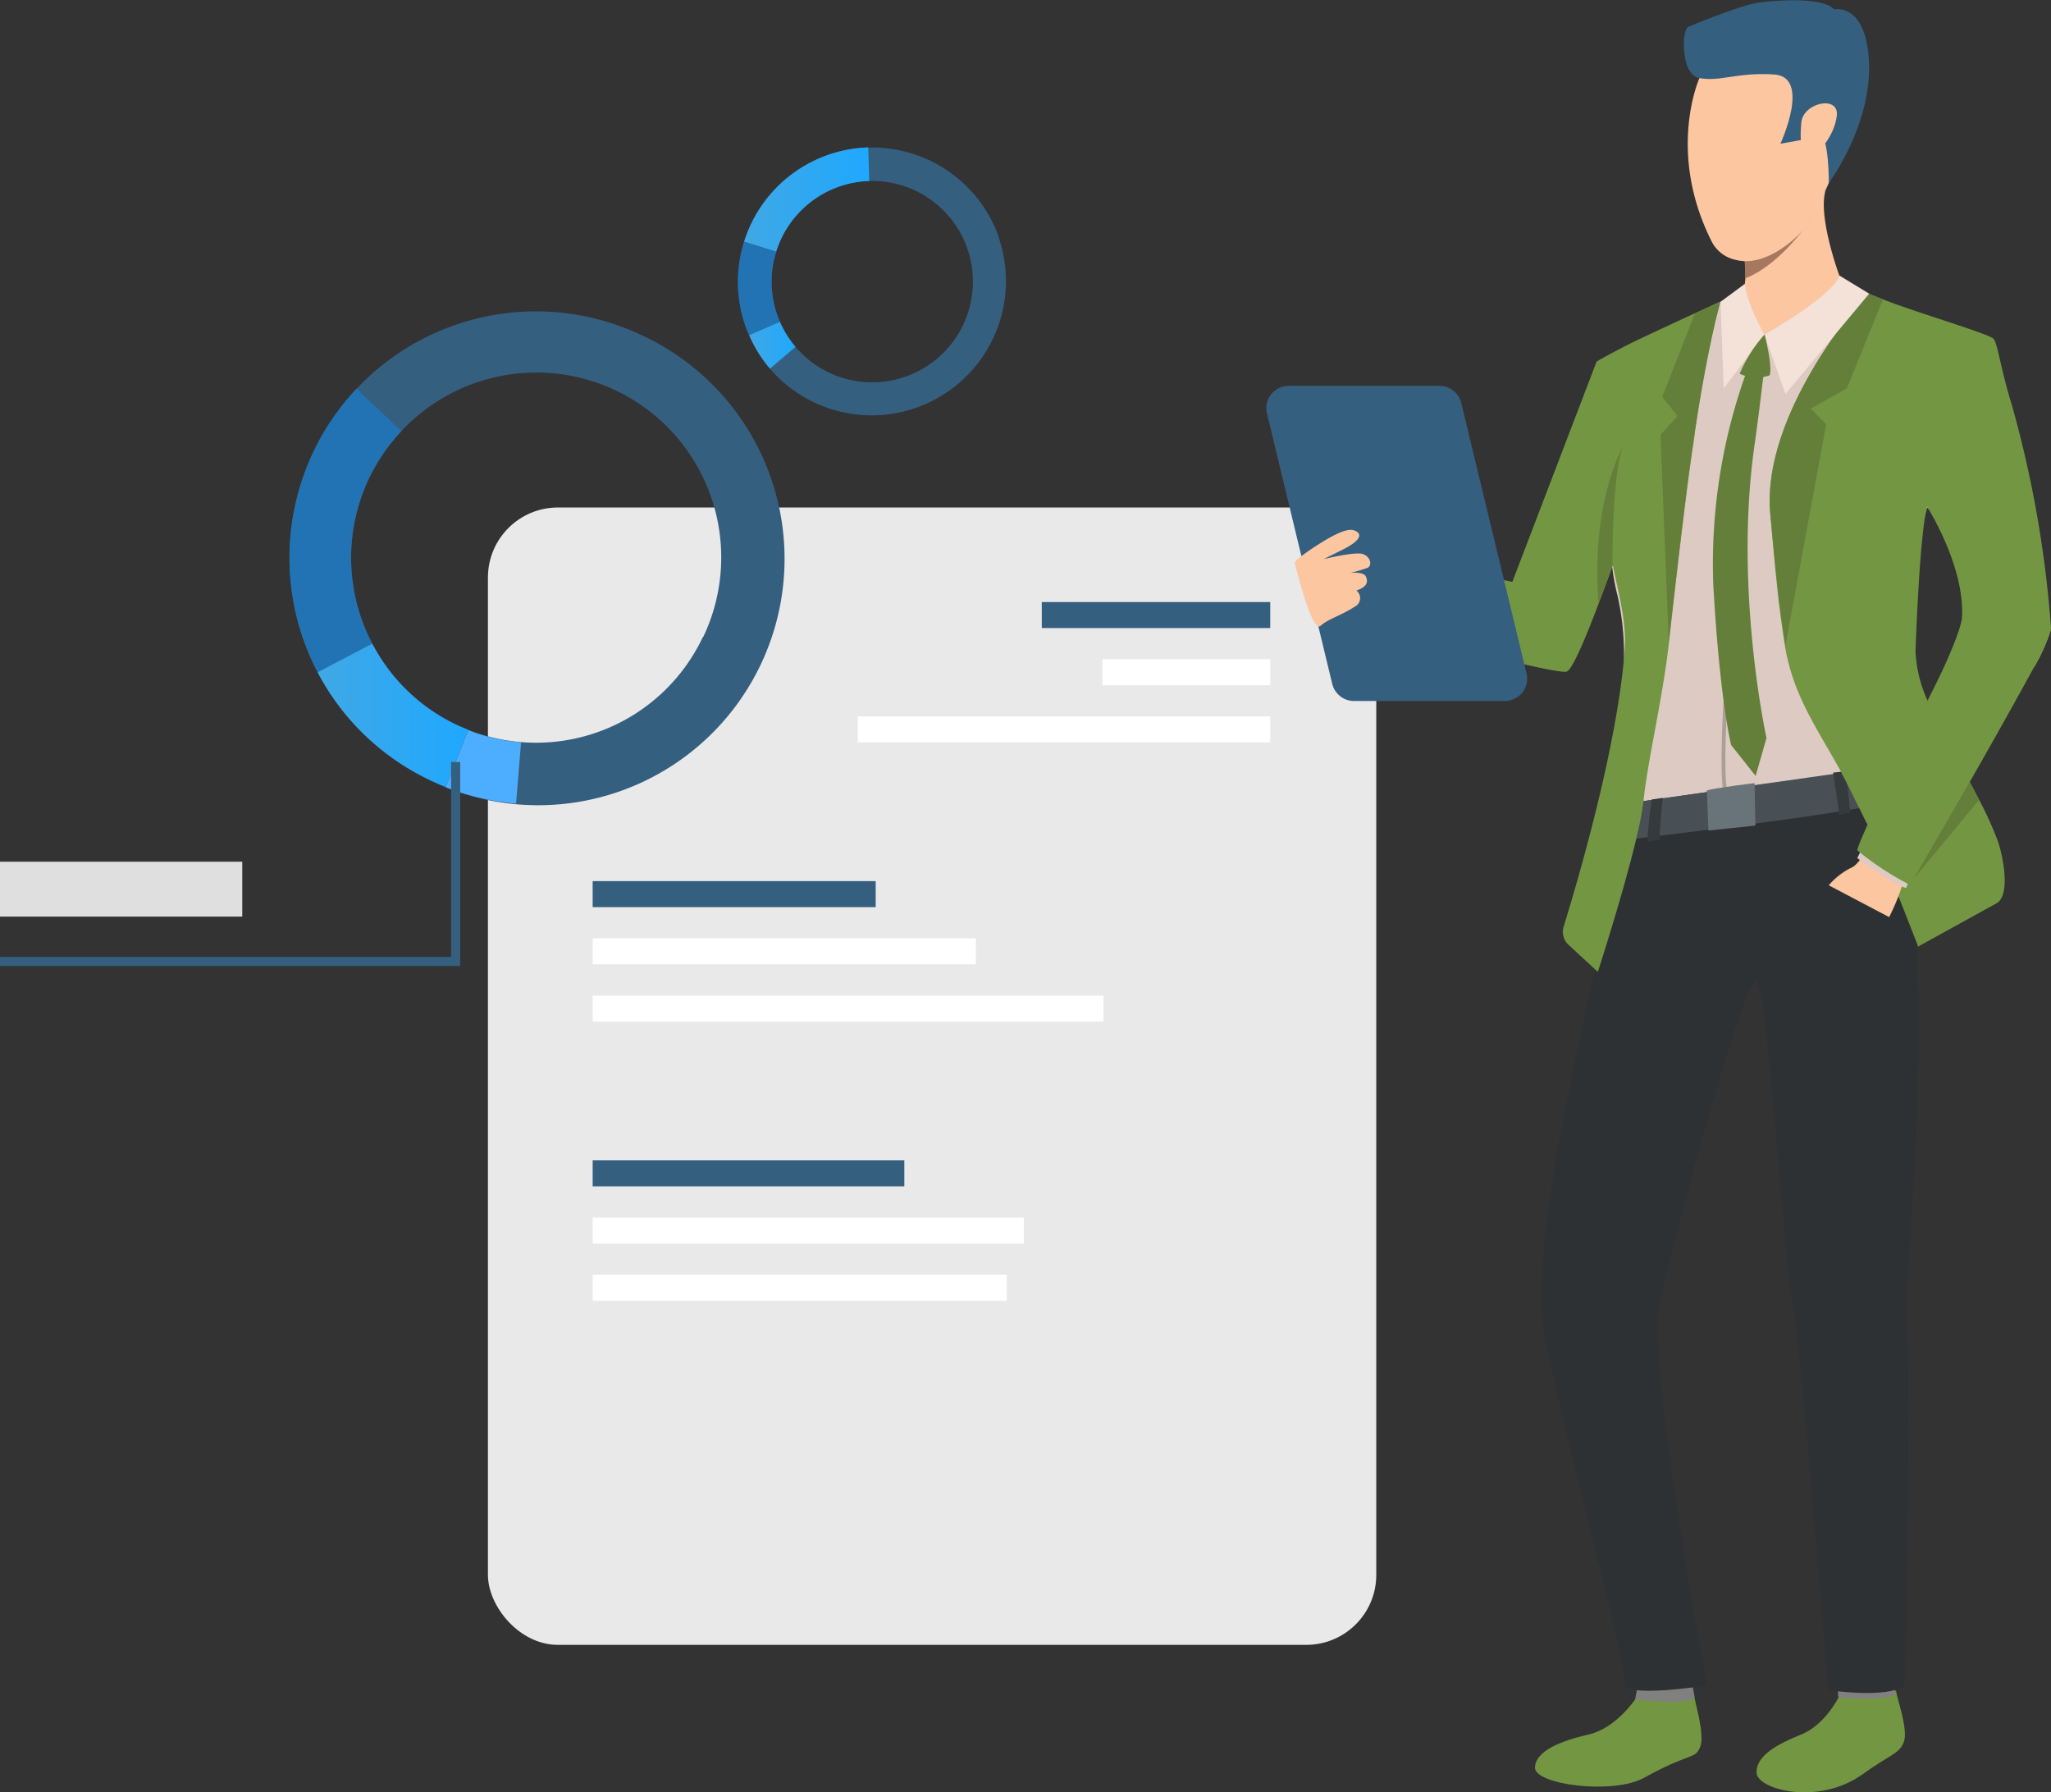 <svg id="Capa_1" data-name="Capa 1" xmlns="http://www.w3.org/2000/svg" xmlns:xlink="http://www.w3.org/1999/xlink" viewBox="0 0 251.45 219.7"><rect x="0" y="0" width="251.45" height="219.7" fill="#333333" stroke="none"/><defs><style>.cls-1{fill:#e9e9ea;}.cls-2{fill:#355f7f;}.cls-3{fill:#fff;}.cls-4{fill:#2273b4;}.cls-5{fill:url(#linear-gradient);}.cls-6{fill:#4daeff;}.cls-7{fill:#dfdfdf;}.cls-8{fill:url(#linear-gradient-2);}.cls-9{fill:url(#linear-gradient-3);}.cls-10{fill:#739643;}.cls-11{fill:#80807e;}.cls-12{fill:#2d3133;}.cls-13{fill:#ddcac3;}.cls-14{fill:#495055;}.cls-15{fill:#fbc6a0;}.cls-16{fill:#353a3d;}.cls-17{fill:#a67860;}.cls-18{fill:#647f39;}.cls-19{fill:#f4e1d8;}.cls-20{fill:#ac9e98;}.cls-21{fill:#69737a;}</style><linearGradient id="linear-gradient" x1="38.94" y1="87.7" x2="57.41" y2="87.7" gradientUnits="userSpaceOnUse"><stop offset="0" stop-color="#40a8e5"/><stop offset="1" stop-color="#1fa8ff"/></linearGradient><linearGradient id="linear-gradient-2" x1="91.23" y1="24.46" x2="106.57" y2="24.46" xlink:href="#linear-gradient"/><linearGradient id="linear-gradient-3" x1="91.85" y1="42.32" x2="97.53" y2="42.32" xlink:href="#linear-gradient"/></defs><rect class="cls-1" x="59.82" y="62.22" width="108.91" height="139.42" rx="8.58" transform="translate(228.55 263.85) rotate(-180)"/><rect class="cls-2" x="127.71" y="73.79" width="28.01" height="3.19" transform="translate(283.44 150.78) rotate(180)"/><rect class="cls-3" x="135.16" y="80.81" width="20.57" height="3.19" transform="translate(290.89 164.81) rotate(180)"/><rect class="cls-3" x="105.16" y="87.83" width="50.57" height="3.19" transform="translate(260.89 178.84) rotate(180)"/><rect class="cls-2" x="72.66" y="108.01" width="34.7" height="3.19"/><rect class="cls-3" x="72.66" y="115.02" width="46.98" height="3.19"/><rect class="cls-3" x="72.66" y="122.04" width="62.63" height="3.19"/><rect class="cls-2" x="72.66" y="142.24" width="38.21" height="3.19"/><rect class="cls-3" x="72.66" y="149.25" width="52.86" height="3.19"/><rect class="cls-3" x="72.66" y="156.27" width="50.77" height="3.19"/><path class="cls-2" d="M78.62,41.07A30.21,30.21,0,1,0,52.78,95.69q.91.44,1.86.81a30.21,30.21,0,0,0,24-55.43Zm7.56,37A22.61,22.61,0,0,1,57.41,89.46c-.47-.18-.94-.39-1.4-.6A22.67,22.67,0,0,1,45.22,58.69a22.92,22.92,0,0,1,4-5.85,22.66,22.66,0,0,1,37,25.23Z"/><path class="cls-4" d="M45.64,78.9l-6.7,3.51A30.26,30.26,0,0,1,43.7,47.66l5.51,5.18a22.92,22.92,0,0,0-4,5.85A22.63,22.63,0,0,0,45.64,78.9Z"/><path class="cls-5" d="M57.41,89.46l-2.77,7q-.95-.37-1.86-.81A30,30,0,0,1,38.94,82.41l6.7-3.51A22.53,22.53,0,0,0,56,88.86C56.47,89.07,56.94,89.28,57.41,89.46Z"/><path class="cls-6" d="M63.27,98.5a30,30,0,0,1-8.63-2l2.77-7A22.46,22.46,0,0,0,63.88,91Z"/><polygon class="cls-2" points="56.42 118.42 0 118.42 0 117.3 55.3 117.3 55.3 93.4 56.42 93.4 56.42 118.42"/><rect class="cls-7" y="105.63" width="29.7" height="6.73"/><path class="cls-2" d="M122.43,29a16.46,16.46,0,0,0-31,11.09c.12.35.26.69.41,1a16.07,16.07,0,0,0,2.55,4.1,16.46,16.46,0,0,0,28-16.21ZM111.09,46.14a12.32,12.32,0,0,1-15.47-6.69c-.11-.25-.21-.51-.3-.77a12.34,12.34,0,1,1,15.77,7.46Z"/><path class="cls-8" d="M95.16,30.85l-3.93-1.23a16.47,16.47,0,0,1,15.21-11.55l.13,4.12a12.36,12.36,0,0,0-11.41,8.66Z"/><path class="cls-4" d="M95.62,39.45l-3.77,1.64c-.15-.33-.29-.67-.41-1a16.36,16.36,0,0,1-.21-10.45l3.93,1.23a12.23,12.23,0,0,0,.16,7.83C95.41,38.94,95.51,39.2,95.62,39.45Z"/><path class="cls-9" d="M94.4,45.19a16.07,16.07,0,0,1-2.55-4.1l3.77-1.64a12.3,12.3,0,0,0,1.91,3.07Z"/><path class="cls-10" d="M200.47,208.31s-2.36,3.54-5.68,4.3-6.58,2-6.6,4.08,9.58,3.34,13.38,1.23c5.66-3.15,6.24-2.2,6.87-3.78s-.76-5.78-.72-6.28S200.47,208.31,200.47,208.31Z"/><path class="cls-11" d="M200.84,206.57a16.26,16.26,0,0,0-.37,1.74c.07,0,7.48.92,7.25-.45-.18-1.11-.44-2.32-.44-2.32Z"/><path class="cls-10" d="M225.4,208.08s-1.68,3.38-4.56,4.53c-3.08,1.24-5.55,2.65-5.49,4.69s7.52,4.11,13,.19c3.43-2.47,4.52-2.48,5.07-4s-.95-5.6-.93-6.09S225.4,208.08,225.4,208.08Z"/><path class="cls-11" d="M225.32,206.32s0,1.73.08,1.76,7.23.62,7-.72a11.11,11.11,0,0,0-.7-2.35Z"/><path class="cls-12" d="M199.07,103s-6.65,29.34-8.17,38.28c-1.29,7.61-2.33,15.53-1.71,21,.77,6.8,10.4,42,10,44s10.07.32,10.07.32-7.32-39.3-5.85-46.61c1.08-5.42,10.57-41.41,12-39.57s3.26,34,4.34,39.3,4.38,47.46,4.38,47.46,7.39,1.09,9.36-.58c0,0,.9-36,.22-46-.27-3.81,4.46-45.67-1.6-62.53C228.92,89.21,199.07,103,199.07,103Z"/><path class="cls-13" d="M170.12,76.31c4.74-.67,19.65,5.94,21,5.44.93-.34,3.12-7.47,4.68-12.86.92-3.19,1.63-5.78,1.73-6h0a33.25,33.25,0,0,0,.05,5.79c0,.2,0,.41.07.63l0,.16a27.69,27.69,0,0,0,.67,3.61,32.36,32.36,0,0,1,.78,6.78h0a.13.13,0,0,1,0,.06v.24c.14,4.62-.18,9.6-.31,12.25-.21,4.11,1.14,6,1.18,6h0l1.43-.2,1-.14h0l1.38-.19,5.41-.76,2-.28.46-.06,3.43-.48L224.78,95l1.06-.15.44-.06,3.64-.52,1.65-.23h0s1.4-9.92,1.51-15.28c.1-4.93,2.73-14.93,3.16-16.52a.08.08,0,0,0,0,0,.06.06,0,0,0,0,0,.25.25,0,0,0,0-.07.06.06,0,0,0,0,0h0s7.89,8.28,9.42,11.9c.46,1.09,1.89,4.08,3.71,7.71a22,22,0,0,0,2-4.43.86.86,0,0,0,0-.16c-.11-3.58-3.86-18.07-6.81-27.54-2.3-4.61-4.28-8.35-4.91-8.8a71.1,71.1,0,0,0-8.55-3.83l-.34-.13-1-.38-.47-.18-.25-.1-.2-.07h0a25,25,0,0,0-3.39-1.16h-.22l-.44,0c-2.19.13-8.7.74-10.8.94l-.66.06h0L210.93,37h0l-.14.07c-.91.41-2,1-3.08,1.58-2.18,1.19-4.59,2.59-6.58,3.54s-4.64,2.23-4.87,2.41l-9.92,28.62L169.12,70Z"/><path class="cls-14" d="M200,98.43s-.73.87-.94,4.55c0,0,29.89-3.49,33.05-4.86,0,0,.12-4.06-.55-4.13S200,98.43,200,98.43Z"/><path class="cls-15" d="M225.5,33.78c-.1,4.7-9.18,7.26-9.18,7.26s-3.8-4.76-2.89-5.22c.36-.18.5-.89.55-1.69a15.51,15.51,0,0,0-.06-2.12c0-.34,0-.55,0-.55s1.3-1.37,2.95-3c2.88-2.85,6.85-6.51,6.86-5.05a1,1,0,0,1,0,.27C223,27,225.5,33.78,225.5,33.78Z"/><path class="cls-16" d="M224.74,94.71s.66,4.12.71,5.19l1.39-.28s-.39-4.35-.61-5.08Z"/><path class="cls-16" d="M202.5,98s-.52,3.74-.54,5.15l1.47-.19s.3-4.67.46-5.16Z"/><path class="cls-17" d="M222,26.91h0s-.4.6-1.06,1.43c-1.4,1.76-4,4.64-7,5.79a15.51,15.51,0,0,0-.06-2.12,5.53,5.53,0,0,1-.9-.11A28,28,0,0,1,215,29l1.82-.55Z"/><path class="cls-15" d="M223.74,23.47c-.78,1.71-1.53,3-1.74,3.44h0a6.06,6.06,0,0,1-1.06,1.43c-1.5,1.61-4.28,3.74-7,3.67a5.53,5.53,0,0,1-.9-.11,4.29,4.29,0,0,1-3.12-2.16c-5.67-11.1-1.57-20.17-1.57-20.17s15.5-4.38,17.92.28C228,13.13,225.59,19.45,223.74,23.47Z"/><path class="cls-2" d="M208.33,9.57s-1.44-.08-1.79-2.81.36-3.44.36-3.44,6.39-2.68,8.69-3,7.94-.69,9.27.83c0,0,3.22-.75,4.09,4.59,1.39,8.47-4.74,16.7-4.74,16.7s.06-5.54-1.16-6.27-2.28,1-2.28,1l-2.49.45s3.79-8.19-.76-8.49S210.94,10.05,208.33,9.57Z"/><path class="cls-15" d="M220.84,15c.24-2.43,4.65-3.37,4.35-.81s-2.46,5-3.47,4.93S220.66,16.81,220.84,15Z"/><path class="cls-10" d="M251.45,77.15a.86.86,0,0,0,0-.16,137.14,137.14,0,0,0-4.79-27.31c-1.43-4.6-1.77-7.81-2.32-8.21-1-.69-9.52-3.22-13.16-4.65l-.34-.13-1-.38-.47-.18-.25-.1-.2-.07h0a63.63,63.63,0,0,0-4,5.13c-3.75,5.33-8.64,14-7.89,21.95.24,2.56.54,6.23,1,10.36,0,.35.08.71.13,1.07.12,1,.25,1.91.4,2.9.08.58.17,1.18.27,1.78,1,6.18,4.11,10.39,6.87,15.44a.54.54,0,0,1,.07.13.16.16,0,0,1,0,.07l.18.32.28.54c.06.1.11.2.16.3.53,1,1,2.06,1.55,3.1.33.67.64,1.35,1,2l.09.21,1.16,2.7.76,1.77c.18.41.36.83.53,1.24s.31.7.45,1l.77,1.82c.15.33.24.56.27.64.95,2.38,1.64,4.21,2,5.07.12.35.19.53.19.53l9.56-5.27c1.82-.91.87-5.81.19-7.72a44.16,44.16,0,0,0-2.27-5c-.37-.72-.75-1.45-1.15-2.19,3-5.23,6-10.62,8-14.28A22,22,0,0,0,251.45,77.15Zm-15.21-15a.08.08,0,0,0,0,0,.06.06,0,0,0,0,0,.25.25,0,0,0,0-.07.06.06,0,0,0,0,0h0s4.65,7.27,4.3,13.59c-.06,1-1,3.47-2.46,6.65h0c-.52,1.16-1.09,2.41-1.71,3.72l-.06-.17a16.45,16.45,0,0,1-1.47-6S235.29,65.94,236.24,62.19Z"/><path class="cls-10" d="M163.76,66.61l21.65,4.72,10.33-27c.22-.18,3.18-1.78,5.14-2.71s4.62-2.17,6.91-3.22l3-1.38.07,0A127.31,127.31,0,0,0,207.93,52h0c-.06.35-.12.72-.17,1.09a.51.51,0,0,0,0,.13c0,.24-.08.49-.11.74l0,.09c0,.17-.05.34-.07.51-.07.42-.13.85-.19,1.29-.74,5.17-1.77,14-2.77,22.85h0c-.78,7-2.57,14.19-3.14,19.55h0a37.26,37.26,0,0,1-.75,4l-.12.54c-1.61,6.77-4.72,16.35-4.72,16.35l-.9-.84-2.68-2.47a2.18,2.18,0,0,1-.61-2.25c1.49-4.79,6.55-21.78,7.47-33.72h0c.29-3.75-.81-7.29-1.45-10.64l0,.09c-.53,1.48-1.12,3.09-1.72,4.66h0c-1.59,4.2-3.23,8.1-3.91,8.35-1.51.56-30-7.24-30.21-8.35Z"/><path class="cls-18" d="M226.42,47.6,222,50.09,223.89,52l-5,27.15c-1-6.37-1.49-12.41-1.84-16.11-1.15-12.33,11.15-26.24,11.92-27.1l1.89.74Z"/><path class="cls-18" d="M210.93,37s-1.65,5.4-3.58,18.86c-.74,5.17-1.77,14-2.77,22.85l-1-25.42L205.66,51l-1.87-2.34,4-10.22,3-1.38Z"/><path class="cls-19" d="M229.16,36l-3.66-2.23s-.11,2-9.18,7.26l2.58,7.26Z"/><path class="cls-19" d="M213.91,34.8s.14,2.16,2.41,6.24l-5,6.56L210.93,37Z"/><path class="cls-18" d="M216.34,41s1,3.9.62,5a4.76,4.76,0,0,1-3.68-.19A17.14,17.14,0,0,1,216.34,41Z"/><path class="cls-20" d="M211.3,97.26c-.55-2.75,0-11,0-11.34l.47,0c0,.09-.54,8.53,0,11.22Z"/><path class="cls-21" d="M215.11,96s-4.4.52-5.85.88l.19,4.93,5.76-.61Z"/><path class="cls-18" d="M214.15,45.49a69.22,69.22,0,0,0-4.1,26.25c.82,14.38,2.19,19.59,2.19,19.59l3,3.79,1.33-4.66s-4.05-18.33-1.43-36.16c.47-3.24,1.18-9.36,1.18-9.36Z"/><path class="cls-15" d="M228.89,104s-1,2.1-2.1,2.45a9,9,0,0,0-2.59,2.07l7.41,3.9s2-3.86,2.06-6.32S228.89,104,228.89,104Z"/><path class="cls-13" d="M228.19,104.19l-.49,1s4.7,3.44,6,3.66l.44-1.31Z"/><path class="cls-10" d="M227.7,104.23a35.57,35.57,0,0,0,6.5,4.26l10-18-5.18-10S227.93,102.47,227.7,104.23Z"/><path class="cls-18" d="M197.83,62.94c-.16,3.32-.14,6.28-.14,6.28h0s0,.11,0,.25l0-.16c-.53,1.48-1.12,3.09-1.72,4.66-.13-1.82-.17-3.51-.13-5.08.24-9.33,3.17-14.22,3.17-14.22C198.31,56.3,198,59.78,197.83,62.94Z"/><path class="cls-18" d="M242.63,98.05l-8,9.66,6.85-11.85C241.88,96.6,242.26,97.33,242.63,98.05Z"/><path class="cls-2" d="M184.51,85.93H166a2.75,2.75,0,0,1-2.67-2.1l-8-33.14A2.74,2.74,0,0,1,158,47.3h18.48a2.75,2.75,0,0,1,2.67,2.1l8,33.14A2.74,2.74,0,0,1,184.51,85.93Z"/><path class="cls-15" d="M161.9,76.71c.91-.83,2.65-1.32,4.15-2.32a1.17,1.17,0,0,0,.24-2c1.54-.53,1.37-1.23,1.17-1.71-.26-.64-1.94-.46-1.94-.46a15.35,15.35,0,0,0,2.12-.61c.62-.27.41-1.35-.54-1.69s-4.82.62-4.82.62l2.54-1.27c1.91-1,2.33-1.83,1.2-2.25-.78-.29-2.32.32-5.28,2.3-2.22,1.5-2,1.69-2,1.69S160.82,77.71,161.9,76.71Z"/></svg>
